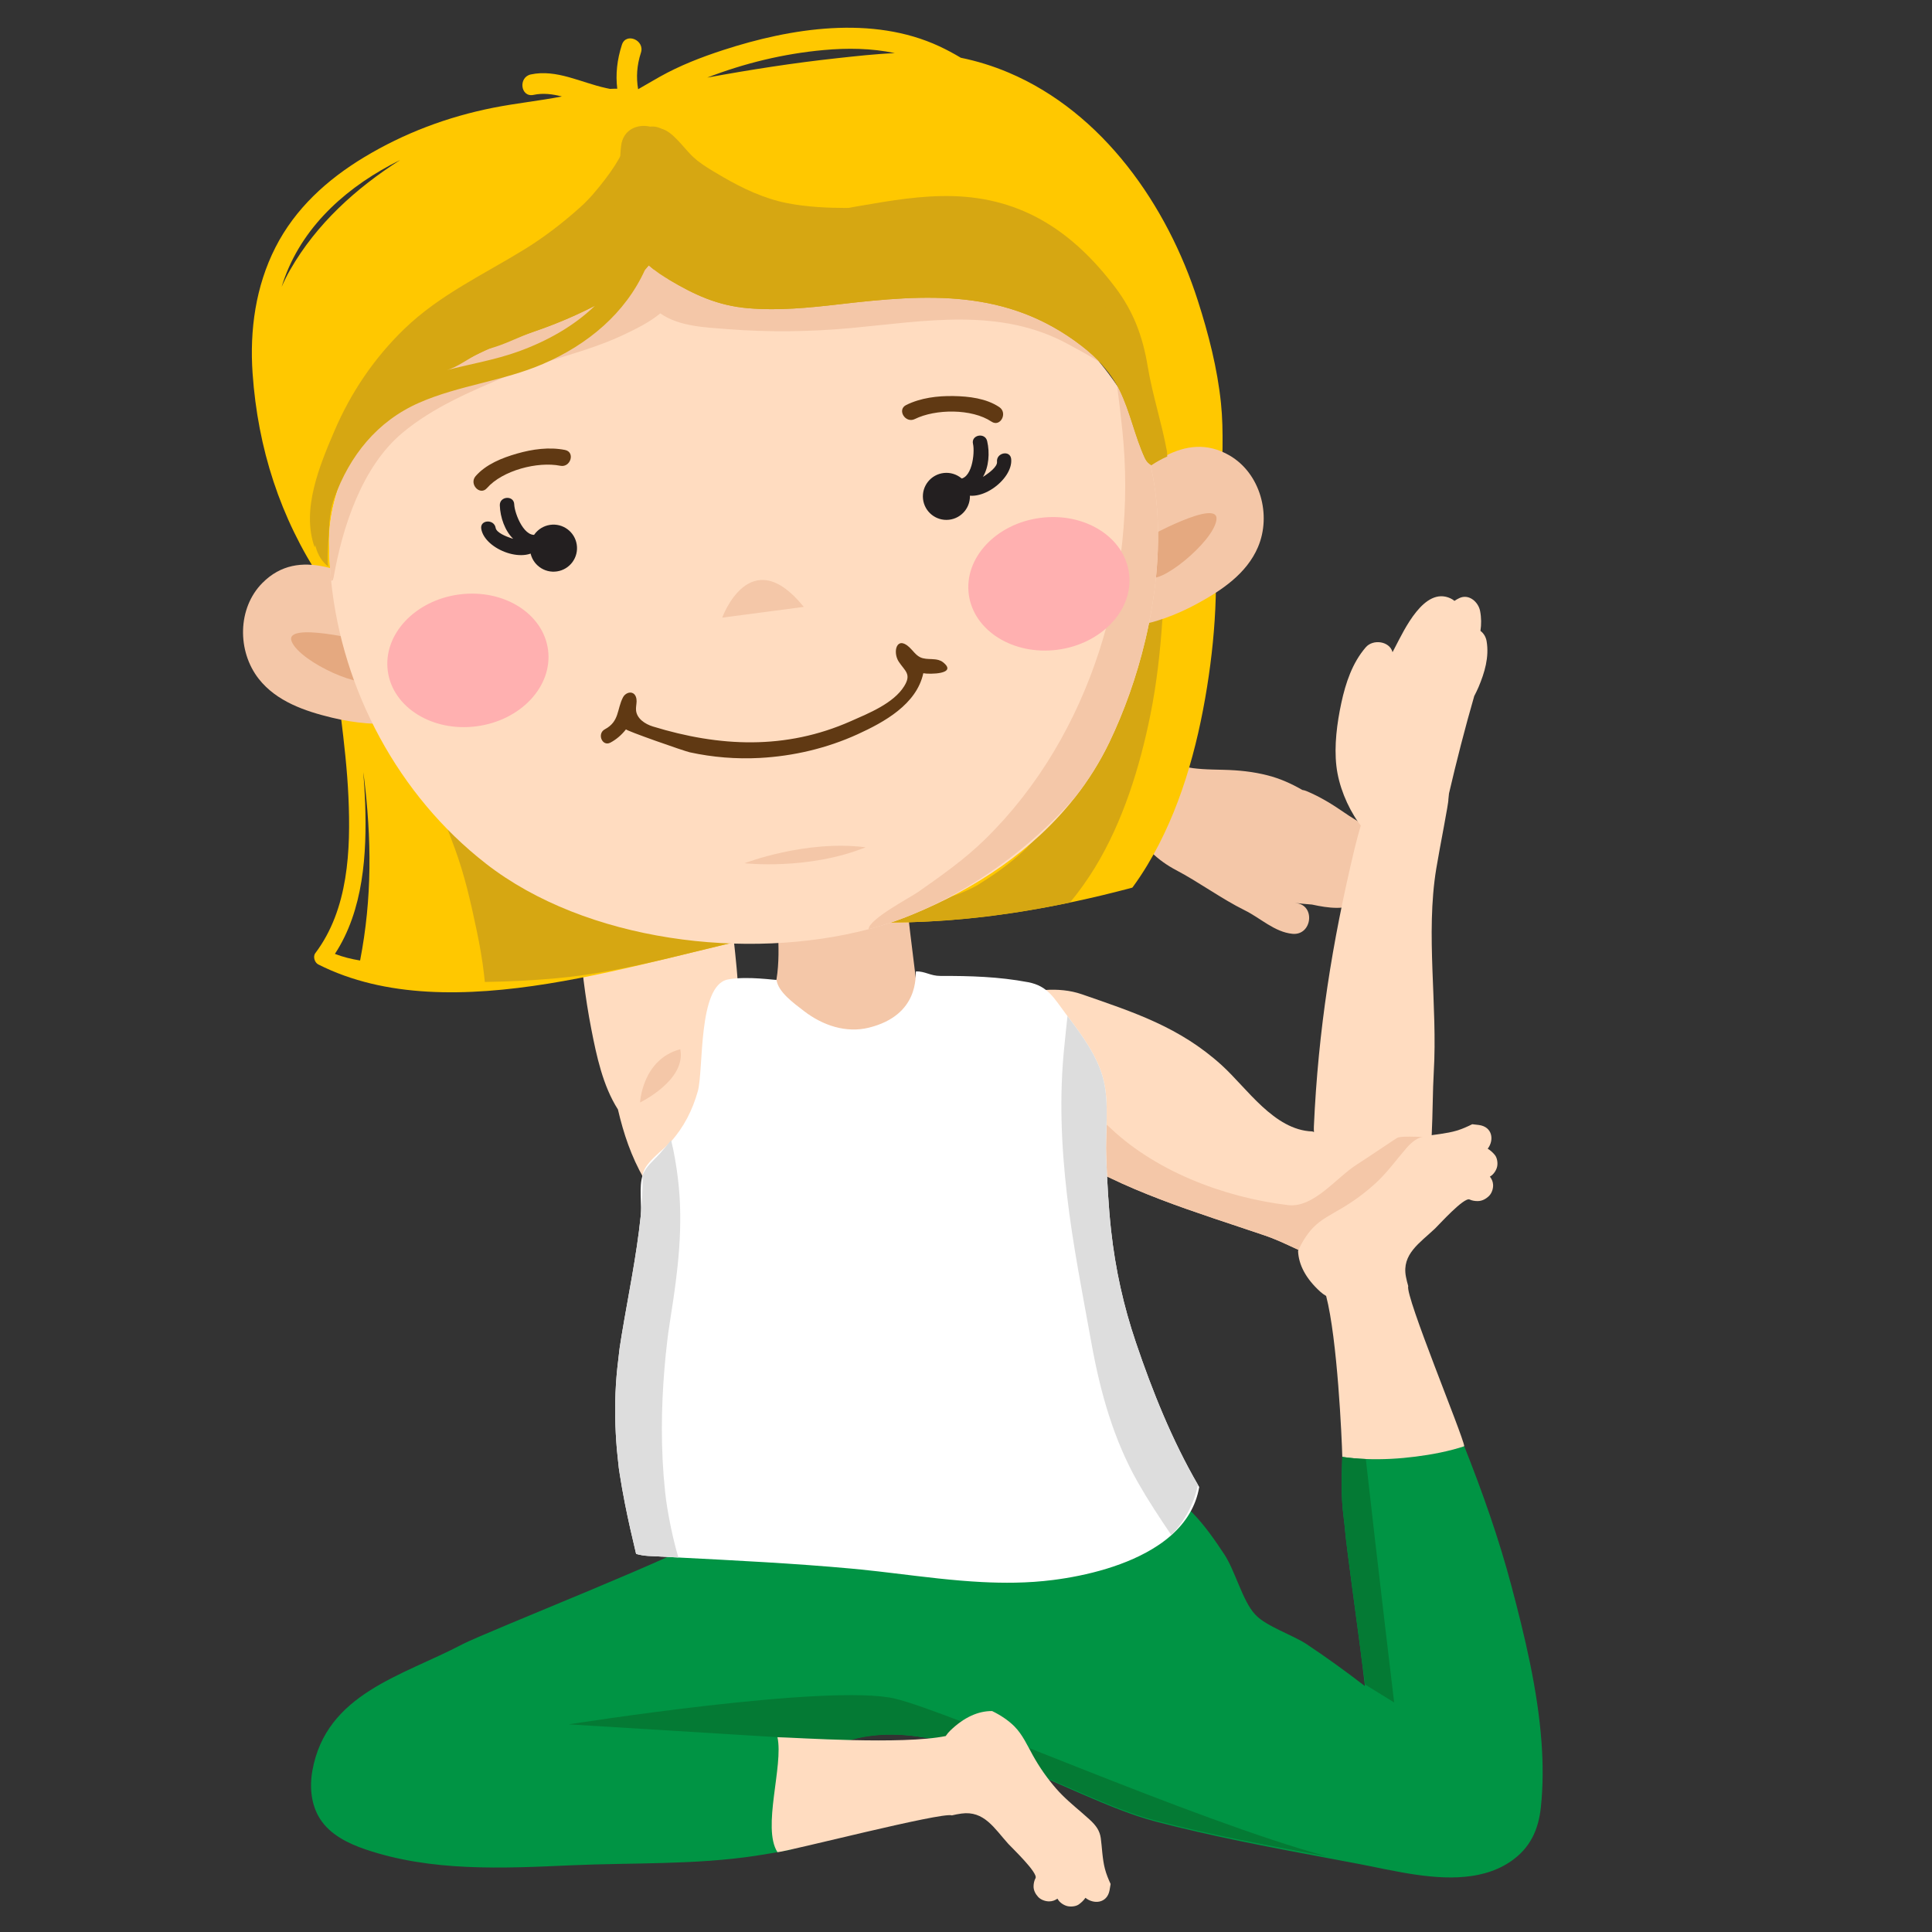<?xml version="1.0" encoding="UTF-8"?> <!-- Generator: Adobe Illustrator 22.0.0, SVG Export Plug-In . SVG Version: 6.00 Build 0) --> <svg xmlns="http://www.w3.org/2000/svg" xmlns:xlink="http://www.w3.org/1999/xlink" x="0px" y="0px" viewBox="0 0 758 758" style="enable-background:new 0 0 758 758;" xml:space="preserve"><rect x="0" y="0" width="758" height="758" fill="#333333" stroke="none"/> <style type="text/css"> .st0{fill:#F4C7A8;} .st1{fill:#FFDCC0;} .st2{fill:#009444;} .st3{fill:#047A34;} .st4{fill:#FFFFFF;} .st5{fill:#DDDDDD;} .st6{fill:#FFC800;} .st7{fill:#603913;} .st8{fill:#D6A712;} .st9{fill:#E5A980;} .st10{fill:#FFB0B0;} .st11{fill:#231F20;} </style> <g id="BG"> <g id="Layer_2"> </g> </g> <g id="Icon"> <path class="st0" d="M543.08,344.716c0.883-2.507,0.198-5.415-1.836-7.039 c2.246-2.359,3.008-6.525-0.056-9.398c-3.919-3.672-9.143-6.277-13.564-9.335 c-4.752-3.297-9.715-6.361-15.067-8.579c-0.558-0.233-1.087-0.367-1.603-0.437 c-4.251-2.458-8.734-4.47-13.585-5.713c-5.747-1.476-11.368-2.04-17.292-2.189 c-2.846-0.077-5.691-0.106-8.529-0.304c-1.172-0.085-2.338-0.191-3.502-0.339 c-0.501-0.056-4.836-0.889-2.711-0.325c-3.241-0.861-6.771-0.889-9.878,0.113 c-3.643,8.177-7.597,16.296-10.803,24.656c0.388,0.071,0.755,0.127,1.087,0.176 c0.565,0.071,5.07,7.47,6.058,8.445c2.768,2.725,6.086,5.069,9.525,6.877 c9.292,4.893,17.814,11.263,27.106,15.859c6.122,3.029,11.608,8.48,18.613,9.186 c7.759,0.777,9.207-11.283,1.405-12.06c-0.127-0.014-0.254-0.042-0.381-0.063 c2.231,0.261,4.462,0.494,6.693,0.649c6.27,1.363,13.648,2.492,19.128-1.25 c2.104-1.433,2.725-3.417,2.4-5.288 C539.027,348.833,542.099,347.47,543.08,344.716z"></path> <path class="st1" d="M583.256,251.564c-0.296-1.755-1.207-3.128-2.415-4.05 c0.375-2.538,0.375-5.133-0.141-7.805c-0.678-3.51-4.378-6.856-8.184-5.034 c-0.677,0.317-1.299,0.688-1.892,1.077c-0.431-0.371-0.925-0.706-1.511-0.981 c-10.344-4.83-18.237,12.494-21.768,19.188 c-0.332,0.636-0.664,1.285-0.996,1.92c-1.137-4.346-7.64-5.25-10.513-1.914 c-5.282,6.115-7.894,14.009-9.574,21.79c-1.688,7.858-2.867,16.755-1.942,24.79 c0.868,7.626,4.201,15.802,8.6,22.079c0.317,0.452,0.635,0.868,0.967,1.264 c-0.805,2.818-1.667,5.861-2.429,9.059 c-8.833,36.892-14.284,71.278-15.971,109.031 c-0.035,0.721-0.014,1.448,0.043,2.182c-0.226-0.085-0.459-0.163-0.671-0.268 c-0.028,0-0.064,0.014-0.085,0.014c-14.912-0.565-25.497-16.945-35.424-25.962 c-16.543-15.011-34.358-20.723-54.834-27.833 c-4.703-1.631-9.638-2.027-14.58-1.701c-4.251,0.275-8.445,0.918-12.568,1.878 c-7.18-0.19-14.418,0.262-21.584,0.085c-8.728-0.205-18.591-0.325-26.753-3.678 c-1.243-0.516-2.408-1.109-3.502-1.766c-0.134,0.17-0.275,0.325-0.395,0.495 c-5.034,7.039-4.074,16.437,2.698,21.994 c10.718,8.811,24.056,12.709,35.784,19.735 c7.964,4.773,16.36,12.25,24.875,18.753c2.599,1.984,5.218,3.876,7.838,5.571 c24.444,15.838,52.736,23.985,80.062,33.299 c12.336,4.201,24.212,13.238,37.874,11.58c6.101-0.735,12.173-3.63,16.141-8.396 c3.729-4.476,6.228-10.266,7.922-16.692c2.09-7.958,2.959-16.889,3.369-25.539 c0.452-9.172,0.402-18.026,0.826-25.045c1.56-26.287-3.262-53.944,0.975-79.836 c1.363-8.318,4.978-26.35,4.752-27.148c0.099-0.805,0.184-1.61,0.255-2.415 c2.98-12.787,6.227-25.476,9.892-38.178c0.622-1.228,1.228-2.419,1.695-3.531 C582.493,263.864,584.315,257.799,583.256,251.564z"></path> <path class="st0" d="M558.324,471.266c-1.694,6.426-4.194,12.215-7.922,16.692 c-3.968,4.766-10.04,7.661-16.141,8.396c-13.662,1.659-25.538-7.379-37.874-11.58 c-27.325-9.313-55.618-17.461-80.062-33.299 c-2.619-1.695-5.239-3.587-7.838-5.571c1.087-2.605,2.768-4.907,4.851-6.496 c7.245-5.514,16.141-3.156,21.959,2.972c-0.381-0.403-0.769-0.812-1.129-1.236 c18.287,18.167,45.902,28.645,71.228,31.675 c10.083,1.129,18.803-10.747,26.944-15.93 c4.476-2.852,11.248-7.505,15.689-10.393c1.899-1.236,13.62,0.155,13.663-0.769 C561.283,454.377,560.414,463.308,558.324,471.266z"></path> <path class="st1" d="M263.736,259.433c-3.954-0.48-8.028,0.752-11.248,3.1 c-5.606,0.275-11.001,3.569-13.797,9.511 c-13.535,28.762-14.241,62.35-11.678,93.439 c1.059,12.808,2.507,25.638,4.978,38.255 c2.055,10.513,4.519,22.27,10.45,31.548 c2.231,9.553,5.162,18.316,10.189,27.155c4.18,7.35,12.243,11.785,20.61,8.162 c7.117-3.079,12.371-13.203,8.163-20.603c-1.116-1.97-2.203-3.954-3.227-5.966 c3.728-0.699,7.371-2.457,9.278-5.747c3.107-5.359,3.473-8.678,3.255-14.58 c-0.071-2.04,0.374-5.338-0.354-7.216c0.007-1.179,0.014-2.351,0.007-3.53 c-0.007-2.69-0.042-5.374-0.085-8.057c-0.064-4.483-0.191-8.96-0.416-13.437 c-0.77-15.47-3.149-30.749-4.413-46.177 c-0.508-6.221-1.009-26.937-1.624-33.157 C284.975,323.527,328.229,267.246,263.736,259.433z"></path> <path class="st1" d="M571.556,443.581c-3.968,1.2-9.017,1.568-12.434,2.203 c-2.966,0.536-5.013,1.97-7.456,4.815c-0.812,0.946-1.609,1.899-2.408,2.874 c-3.021,3.686-5.959,7.449-9.511,10.704c-4.046,3.721-8.487,6.997-13.246,9.822 c-3.862,2.301-8.156,4.377-11.276,7.618c-0.049,0.042-0.099,0.092-0.141,0.141 c-2.345,2.499-4.301,5.627-5.804,8.989c0.205,5.436,3.015,10.866,8.72,16.042 c0.713,0.65,1.489,1.2,2.295,1.667c4.42,16.945,6.157,55.815,6.34,63.144 c13.641,7.88,38.178,2.429,47.858-4.173 c-0.495-4.251-23.294-58.964-21.994-62.854c-0.367-1.243-0.678-2.486-0.911-3.729 c-1.667-8.84,5.458-13.161,11.509-18.916 c1.419-1.362,11.297-12.321,13.472-11.318c1.024,0.48,2.238,0.649,3.297,0.621 c1.688-0.028,3.213-0.904,4.35-2.033c1.095-1.08,1.667-2.902,1.581-4.392 c-0.07-1.278-0.557-2.259-1.264-3.185c0.043-0.021,0.071-0.035,0.114-0.056 c1.362-0.777,2.436-2.429,2.746-3.904c0.283-1.356,0.035-3.354-0.889-4.498 c-0.819-0.996-1.751-1.843-2.818-2.479c2.549-3.283,1.977-8.579-3.488-9.312 c-0.84-0.106-1.708-0.212-2.584-0.297 C575.666,442.049,573.667,442.945,571.556,443.581z"></path> <path class="st2" d="M604.551,709.002c-0.89,8.459-3.94,16.141-12.314,21.634 c-11.897,7.802-27.636,6.58-42.195,3.989c-2.295-0.409-4.575-0.854-6.785-1.292 h-0.043c-3.389-0.699-6.673-1.384-9.765-1.97 c-4.442-0.841-8.869-1.681-13.302-2.507c-22.482-4.23-44.914-8.452-67.085-14.284 c-34.675-9.137-85.287-45.146-123.415-30.665 c12.385,3.332,4.095,29.881-10.443,31.702c-4.703,0.586-8.777,3.609-8.777,8.777 c0,0.424,0.049,0.847,0.12,1.271c-4.639,0.889-9.292,1.723-13.959,2.429 c-23.985,3.63-48.493,2.669-72.662,3.75 c-26.802,1.215-54.819,2.528-80.598-6.27 c-6.828-2.323-13.712-5.747-17.666-11.798c-3.601-5.508-4.264-12.547-3.113-19.022 c5.408-30.326,35.205-37.168,58.808-49.601c8.869-4.682,93.358-38.016,93.499-41.214 c0.113-2.231-0.664-4.498-2.048-6.298c3.919-0.325,7.979,0.769,11.149,3.227 c10.909-3.63,21.86-7.125,32.754-10.74c3.969-1.313,7.958-0.615,11.326,1.306 c18.054-2.578,36.108-1.526,53.421,3.516c0.748-1.674,1.8-3.241,3.156-4.596 c2.246-2.225,5.077-3.622,8.049-4.173c0.325-1.673,0.876-3.29,1.659-4.759 c4.152-7.788,14.15-9.235,21.465-5.55c1.172,0.6,2.351,1.186,3.544,1.709 c0.12,0.042,0.325,0.127,0.671,0.268c1.97,0.748,3.961,1.461,5.952,2.16 c3.75,1.313,7.541,2.549,11.255,3.996c0.501,0.191,1.009,0.403,1.504,0.607 c3.671-2.104,8.169-2.845,12.25-1.744c13.281,3.608,22.185,16.056,29.436,27.057 c4.166,6.312,7.117,18.167,11.94,23.378c0.12,0.12,0.233,0.24,0.353,0.36 c3.982,4.328,14.863,8,19.996,11.445 c7.795,5.204,15.407,10.69,22.827,16.416c-0.332-2.888-0.685-5.768-1.038-8.663 c-0.304-2.394-0.607-4.787-0.918-7.188c-1.03-7.958-2.139-15.915-3.184-23.865 c-0.536-4.024-1.073-8.063-1.581-12.095c-0.283-2.182-0.544-4.371-0.805-6.559 c-0.254-2.825-0.536-5.656-0.904-8.516c-0.981-7.682-0.699-15.357-0.452-23.032 c3.043,0.445,6.136,0.706,9.229,0.833c6.616,0.261,13.246-0.134,19.544-0.946 c6.235-0.784,12.823-2.019,19.086-4.06c7.117,17.942,13.563,36.151,18.506,54.806 c5.133,19.354,10.281,40.514,11.799,61.301 C605.427,692.134,605.427,700.677,604.551,709.002z"></path> <path class="st3" d="M351.07,666.425c21.825,5.133,117.498,47.851,169.373,61.873 c-22.482-4.144-44.935-8.289-67.127-14.044 c-34.711-9.009-85.442-44.835-123.521-30.227l-7.986-1.427l-98.653-6.065 C223.158,676.537,325.32,660.36,351.07,666.425z"></path> <path class="st3" d="M546.978,667.943l-11.389-7.026 c-0.317-2.704-0.692-5.394-1.108-8.063c-0.304-2.394-0.607-4.787-0.918-7.188 c-1.03-7.958-2.139-15.915-3.184-23.865c-0.551-4.024-1.073-8.063-1.581-12.095 c-0.283-2.182-0.544-4.371-0.805-6.559c-0.254-2.825-0.536-5.656-0.904-8.516 c-0.981-7.682-0.699-15.357-0.452-23.032c3.043,0.445,6.136,0.706,9.229,0.833 C540.666,615.369,546.978,667.943,546.978,667.943z"></path> <path class="st1" d="M433.511,733.234c-1.024-3.869-1.158-8.734-1.63-12.046 c-0.403-2.873-1.745-4.907-4.47-7.378c-0.911-0.826-1.828-1.631-2.76-2.443 c-3.552-3.064-7.174-6.051-10.26-9.602c-3.537-4.053-6.609-8.466-9.214-13.168 c-2.118-3.812-3.996-8.028-7.096-11.17c-0.035-0.049-0.085-0.099-0.127-0.141 c-2.394-2.366-5.423-4.385-8.713-5.974c-5.444-0.043-11.001,2.422-16.431,7.675 c-0.677,0.656-1.264,1.377-1.765,2.132c-17.129,3.502-58.682,0.6-66.018,0.452 c2.443,11.171-6.15,35.516,0,45.111c4.272-0.289,64.599-15.859,68.433-14.439 c1.249-0.296,2.507-0.544,3.763-0.713c8.903-1.215,12.893,5.818,18.372,11.89 c1.292,1.427,11.785,11.403,10.683,13.451c-0.522,0.953-0.748,2.118-0.769,3.142 c-0.049,1.617,0.763,3.121,1.836,4.265c1.031,1.101,2.824,1.729,4.314,1.708 c1.278-0.007,2.28-0.431,3.233-1.066c0.022,0.035,0.035,0.063,0.057,0.106 c0.713,1.348,2.309,2.443,3.777,2.81c1.342,0.332,3.347,0.184,4.533-0.656 c1.031-0.742,1.92-1.596,2.605-2.599c3.163,2.599,8.473,2.28,9.461-2.944 c0.141-0.798,0.29-1.631,0.416-2.471 C434.853,737.252,434.049,735.296,433.511,733.234z"></path> <path class="st0" d="M304.66,384.172c-0.756,4.682-3.086,9.122-3.375,13.881 c0.437,0.629,0.854,1.278,1.193,1.97c1.228,2.52,2.57,4.971,4.11,7.315 c0.466,0.699,1.588,1.766,1.928,2.591c0.007,0.007,0.021,0.014,0.028,0.028 c1.489,1.702,3.085,3.326,4.773,4.851c0.219,0.198,1.179,0.982,1.843,1.532 c0.375,0.269,0.72,0.516,0.876,0.622c1.963,1.313,4.003,2.513,6.115,3.58 c0.953,0.48,2.012,0.833,2.923,1.377c-0.268-0.162-0.516-0.304-0.735-0.43 c-1.497-0.572-3.121-1.808,0,0c0.056,0.021,0.12,0.042,0.176,0.063 c1.998,0.693,4.039,1.271,6.108,1.723c0.296,0.064,1.285,0.226,2.055,0.354 c0.268,0.028,0.501,0.049,0.628,0.056c2.076,0.134,4.152,0.134,6.227,0 c2.471-0.819,2.782-0.607,2.04-0.339c0.163-0.028,0.318-0.049,0.459-0.085 c1.003-0.233,1.991-0.502,2.972-0.805c0.403-0.12,1.928-0.741,2.542-0.967 c0.021-0.007,0.049-0.022,0.064-0.028c1.087-0.565,2.147-1.166,3.184-1.815 c0.233-0.148,0.473-0.332,0.72-0.523c0.113-0.184,0.699-0.706,1.455-1.073 c1.129-1.066,3.177-4.258,4.448-4.731c0.77-1.137,1.497-2.316,2.182-3.51 c0.621-1.094,1.158-2.231,1.744-3.332c0.071-0.134,0.134-0.261,0.197-0.367 c0.043-0.127,0.099-0.268,0.163-0.437c-0.268-2.909-0.557-5.818-0.876-8.72 c-2.21-20.519-5.465-40.959-6.51-61.57c-2.464-3.566-5.952-6.446-9.906-8.155 c-4.985-3.121-11.29-4.131-17.108-2.994c-0.056,0-0.106,0-0.163,0 c-12.031,0.162-21.719,8.875-22.404,21.048 C304.018,358.11,306.708,371.491,304.66,384.172z"></path> <g> <path class="st4" d="M428.936,416.037c0.014,0.028,0.035,0.063,0.056,0.091 c0.064,0.064,0.127,0.134,0.191,0.198c-0.156-0.296-0.367-0.699-0.664-1.222 c0.028,0.092,0.056,0.184,0.092,0.269 C428.71,415.599,428.816,415.826,428.936,416.037z"></path> <path class="st4" d="M470.503,583.419c-1.327,7.718-5.338,13.91-10.923,18.874 c-0.756,0.677-1.547,1.328-2.365,1.963c-0.904,0.699-1.836,1.377-2.81,2.012 c-12.017,8.057-28.349,11.982-41.214,13.62c-4.971,0.636-9.921,0.96-14.863,1.052 c-4.371,0.077-8.727-0.014-13.083-0.24 c-11.403-0.579-22.778-2.034-34.174-3.41 c-4.378-0.529-8.762-1.045-13.161-1.489c-1.285-0.127-2.57-0.247-3.862-0.375 c-22.488-2.062-45.45-3.191-67.889-4.356c-3.065-0.148-6.108-0.311-9.151-0.474 c-0.904-0.042-1.8-0.092-2.704-0.141c-1.652-0.092-3.234-0.375-4.731-0.798 c-1.575-6.581-3.092-13.183-4.399-19.827c-0.763-3.883-1.461-7.774-2.061-11.679 c-0.12-0.79-0.24-1.588-0.354-2.372c0-0.056-0.007-0.092-0.007-0.155 c-0.212-2.273-0.516-4.54-0.714-6.814c-0.734-8.501-0.897-17.058-0.381-25.58 c0.254-4.357,0.769-8.664,1.292-12.999c0.064-0.487,0.127-0.96,0.176-1.447 c0.255-1.624,0.495-3.262,0.77-4.893c2.577-15.562,5.832-30.975,7.47-46.685 c0.48-4.667-0.721-11.636,0.727-15.943c0-0.014,0.007-0.021,0.007-0.035 c0.318-4.731,8.177-10.069,11.05-13.246c5.112-5.648,8.572-12.49,10.62-19.805 c2.372-8.445-0.043-41.553,11.763-43.876c7.534-1.483,19.156,0.353,19.121,0.134 c0.656,4.731,6.531,8.988,10.887,12.321c7.252,5.549,16.36,8.642,25.299,6.453 c20.066-4.928,18.188-20.78,18.534-22.1c3.665-0.064,5.621,1.793,9.589,1.787 c11.7-0.028,22.821,0.275,34.428,2.464 c7.845,1.497,10.21,6.383,14.849,12.533c0.198,0.247,0.375,0.494,0.572,0.741 c5.691,7.534,11.94,15.936,14.171,25.228c2.295,9.546,0.607,20.441,1.024,30.241 c0.409,9.596,0.876,19.184,1.928,28.744c1.688,15.216,4.836,29.436,9.737,43.904 c6.439,19.021,14.142,38.248,24.338,55.822 C470.171,582.854,470.341,583.137,470.503,583.419z"></path> </g> <path class="st5" d="M470.009,582.572c-1.674,7.922-5.409,14.418-10.429,19.72 c-4.554-6.679-9.017-13.465-13.077-20.582 c-9.454-16.55-14.764-35.191-18.273-54.643 c-3.467-19.24-7.336-38.65-9.603-58.153 c-2.273-19.65-3.092-39.039-1.009-58.774c0.381-3.651,0.748-7.534,1.193-11.509 c5.691,7.534,11.94,15.936,14.171,25.228c2.295,9.546,0.607,20.441,1.024,30.241 c0.409,9.596,0.876,19.184,1.928,28.744c1.688,15.216,4.836,29.436,9.737,43.904 C452.11,545.771,459.813,564.998,470.009,582.572z"></path> <path class="st5" d="M264.64,605.463c0.466,1.878,0.967,3.749,1.518,5.606 c-3.065-0.148-6.108-0.311-9.151-0.474c-0.904-0.042-1.8-0.092-2.704-0.141 c-1.652-0.092-3.234-0.375-4.731-0.798c-1.575-6.581-3.092-13.183-4.399-19.827 c-0.763-3.883-1.461-7.774-2.061-11.679c-0.12-0.79-0.24-1.588-0.354-2.372 c0-0.056-0.007-0.092-0.007-0.155c-0.212-2.273-0.516-4.54-0.714-6.814 c-0.734-8.501-0.897-17.058-0.381-25.58c0.254-4.357,0.769-8.664,1.292-12.999 c0.064-0.487,0.127-0.96,0.176-1.447c0.255-1.624,0.495-3.262,0.77-4.893 c2.577-15.562,5.832-30.975,7.47-46.685c0.544-5.303,0.84-10.662,0.734-15.978 c1.194-3.517,4.307-5.833,6.856-8.706c1.497-1.695,2.951-3.425,4.356-5.204 c1.186,4.893,2.034,9.9,2.669,15.117c2.225,18.436,0.035,36.102-2.866,54.318 c-0.318,1.985-0.607,3.954-0.89,5.938c-0.042,0.247-0.071,0.466-0.092,0.643 c-0.014,0.049-0.014,0.106-0.021,0.155c-0.113,0.911-0.226,1.808-0.332,2.719 c-0.431,3.587-0.791,7.18-1.087,10.767c-0.656,7.838-1.017,15.689-1.017,23.555 c0,8.162,0.381,16.318,1.242,24.437c0.127,1.186,0.262,2.366,0.417,3.538 c0.007,0.07,0.007,0.134,0.028,0.205c0.261,1.8,0.544,3.601,0.868,5.402 C262.91,597.915,263.708,601.706,264.64,605.463z"></path> <path class="st6" d="M479.463,192.151c-0.085-11.343,0.741-22.686-0.431-34.012 c-1.419-13.68-4.885-27.123-9.08-40.197 c-11.975-37.344-37.203-73.806-74.308-89.491 c-5.98-2.531-12.271-4.483-18.676-5.794c-2.753-1.638-5.549-3.152-8.409-4.48 c-26.315-12.261-58.258-7.195-84.849,1.472 c-8.558,2.786-17.009,6.062-24.875,10.482c-2.839,1.599-5.642,3.266-8.473,4.879 c-0.805-4.667-0.508-9.398,1.101-14.333c1.603-4.918-5.846-8.081-7.463-3.128 c-1.913,5.882-2.52,11.608-1.829,17.26c-0.954-0.007-1.914,0.014-2.867,0.067 c-0.544-0.116-1.087-0.233-1.61-0.343c-9.645-2.09-19.36-7.484-29.422-5.327 c-5.055,1.084-4.046,9.119,1.059,8.021c3.721-0.802,7.428-0.318,11.114,0.625 c-8.904,1.719-17.92,2.644-26.817,4.399 c-17.998,3.551-35.127,9.987-50.837,19.48 c-14.489,8.762-26.972,20.091-34.725,35.325 c-7.774,15.286-10.153,32.444-8.967,49.421 c2.061,29.457,10.81,56.684,27.092,81.283c0.402,0.615,0.861,1.207,1.292,1.811 c0.049,0.025,0.106,0.049,0.176,0.099c5.614,3.439,6.807,10.637,5.055,16.575 c-1.433,0.173-2.683,1.186-2.535,3.068c1.702,21.211,5.578,42.177,6.525,63.458 c0.918,20.73,0.007,43.96-12.999,61.196c-1.009,1.341-0.261,3.707,1.165,4.427 c52.447,26.513,127.899-2.259,180.798-12.505 c6.849-1.327,13.74-2.429,20.716-3.17c3.714-0.396,7.442-0.572,11.171-0.664 c2.181-0.049,4.363-0.077,6.538-0.092c4.285-0.021,8.579-0.007,12.871-0.134 c29.112-0.834,57.785-5.79,85.901-13.197c0.459-0.12,0.911-0.24,1.363-0.367 c0.085-0.085,0.148-0.176,0.226-0.261c2.019-2.761,3.919-5.627,5.691-8.572 c12.716-21.076,19.566-45.761,23.428-69.887 c3.7-23.099,4.857-46.936,1.504-70.152 C474.535,195.618,476.681,193.122,479.463,192.151z M277.497,30.432 c14.63-5.648,29.931-9.355,45.556-10.785c9.355-0.858,18.866-0.748,28.024,1.194 c-7.598,0.325-15.195,1.179-22.708,1.998c-17.073,1.857-34.04,4.502-50.914,7.605 C277.469,30.443,277.483,30.432,277.497,30.432z M113.836,105.865 c-1.25,2.182-2.351,4.413-3.34,6.684c0.395-1.261,0.797-2.514,1.264-3.757 c7.802-21.048,25.207-36.101,45.223-46.008 C139.636,73.88,124.223,87.765,113.836,105.865z M141.282,376.843 c-3.375-0.551-6.729-1.37-9.885-2.591c11.219-17.102,12.568-39.258,11.869-59.148 c-0.141-4.06-0.395-8.106-0.727-12.137c0.056,0.388,0.113,0.777,0.163,1.165 C145.842,329.119,146.012,352.419,141.282,376.843z M464.275,223.59 c-0.275-0.202-0.557-0.385-0.84-0.568c-3.812-2.458-8.331-3.615-12.992-2.458 c-4.243,1.059-6.905,4.067-6.616,8.625c0.113,1.712,0.296,3.41,0.551,5.091 c0.092,0.656,0.197,1.309,0.304,1.967c-0.36,0.282-0.699,0.596-1.01,0.938 c-0.988,1.095-1.688,2.468-1.928,4.018c-0.282,1.839-0.431,3.679-0.48,5.518 c-0.064,2.376,0.021,4.755,0.155,7.128c-3.008-1.514-6.75-0.996-9.094,1.458 c-0.615,0.628-1.123,1.398-1.511,2.298c-0.226,0.544-0.445,1.084-0.621,1.63 c-1.299,3.729-1.653,7.502-1.646,11.312c0.007,0.915,0.028,1.825,0.071,2.74 c0.148,3.972,0.522,7.975,0.473,12.004c-0.007,0.098-0.014,0.19-0.014,0.289 c-1.808,3.802-3.99,7.431-6.595,10.679c-0.149,0.191-0.297,0.375-0.445,0.558 c-0.437,0.536-0.91,1.066-1.398,1.589c-6.934,7.541-17.553,13.705-22.665,23.406 c-14.75,0.89-29.627,0.367-44.328,2.267 c-13.5,1.758-26.76,4.9-39.992,8.028 c-13.274,3.142-26.704,5.691-39.943,8.988c-5.331,1.32-10.775,3.128-16.084,4.802 c-1.751,0.551-3.489,1.087-5.204,1.596c-2.718-1.688-6.044-2.012-8.663-0.459 c-0.769,0.459-1.476,1.08-2.097,1.878c-0.297,0.381-0.551,0.812-0.756,1.264 l-0.382,0.049c-1.8-1.744-3.248-3.933-4.377-6.065 c-1.349-2.541-3.679-3.932-6.094-4.278c-2.217-0.325-4.498,0.226-6.171,1.546 c-0.064-0.035-0.12-0.056-0.184-0.085c-0.205-0.106-0.431-0.191-0.65-0.261 c-2.562-0.897-5.571-0.205-7.724,1.511c-0.53-1.265-1.031-2.542-1.539-3.834 c-0.113-0.283-0.233-0.579-0.346-0.876c-0.367-0.946-0.847-1.73-1.405-2.366 c-2.316-2.676-6.002-2.803-8.897-1.285c-0.275,0.141-0.544,0.296-0.797,0.473 c-1.518,0.996-2.726,2.471-3.262,4.258c-2.217-5.634-4.801-11.128-7.71-16.437 c-0.932-1.702-1.899-3.397-2.888-5.063c-2.923-4.879-10.054-3.277-12.766,0.876 c-0.395,0.607-0.699,1.278-0.883,1.977c-0.226,0.897-0.261,1.864-0.043,2.86 c0.022,0.071,0.028,0.141,0.05,0.205c0.028,0.155,0.07,0.311,0.106,0.466 c-2.739-5.027-5.303-10.09-7.322-15.272c-0.769-1.977-2.005-3.255-3.439-3.961 c-1.236-4.18-2.654-8.324-4.702-12.158c-0.212-2.034-0.424-4.071-0.615-6.101 c-0.495-4.984-0.946-9.966-1.292-14.93c-0.325-4.65-4.053-8.692-8.473-10.249 c-0.833-0.289-1.695-0.495-2.563-0.6c-0.042-0.173-0.077-0.339-0.127-0.512 c-0.049-0.223-0.106-0.445-0.162-0.664c-0.897-3.512-1.942-6.983-3.058-10.414 c-0.127-0.392-0.268-0.78-0.402-1.179c2.351,0.96,4.943,1.331,7.519,0.868 c8.381-1.487,14.15-8.667,13.232-17.243c-0.275-2.178-0.495-4.36-0.643-6.548 c-0.085-1.32-0.155-2.641-0.191-3.958c-0.014-0.226-0.014-1.427-0.021-2.108 c0.014-0.681,0.043-1.532,0.049-1.712c0.043-1.108,0.099-2.217,0.177-3.319 c0.155-2.447,0.388-4.875,0.698-7.304c0.558-4.442,1.349-8.858,2.338-13.225 c0.247-1.102,0.508-2.189,0.784-3.283c0.134-0.523,0.296-1.126,0.388-1.473 c0.628-2.136,1.285-4.272,1.991-6.379c2.959-8.783,6.658-17.299,10.979-25.497 c0.869-1.659,1.779-3.304,2.705-4.935c0.226-0.37,0.769-1.285,0.938-1.557 c0.579-0.949,1.165-1.885,1.758-2.821c2.57-4.042,5.31-7.976,8.183-11.806 c4.102-5.483,4.117-13.74-0.19-19.049c8.487-5.963,17.207-11.59,26.131-16.823 c1.871-1.101,3.382-2.672,4.145-4.519c11.121-6.57,22.192-13.21,32.72-20.702 c1.108-0.78,1.878-1.698,2.372-2.661c2.542,4.487,6.658,8.268,10.704,11.082 c1.39,0.964,2.824,1.86,4.285,2.74c3.7,4.007,9.221,6.754,13.847,8.713 c7.626,3.23,15.802,5.373,23.9,7.015c11.805,2.4,24.24,1.515,36.01-1.734 c0.296,0.074,0.593,0.142,0.883,0.215c2.591,0.696,5.232-0.681,6.919-2.747 c0.021-0.01,0.035-0.01,0.056-0.025c2.499,0.202,4.985,0.48,7.463,0.868 c3.22,0.516,5.593-0.794,6.997-2.831c1.406,0.357,2.803,0.71,4.209,1.038 c4.363,1.024,9.73,1.041,13.387,3.904c1.758,1.37,3.58,1.815,5.274,1.614 c1.448,0.921,2.818,1.744,3.968,2.439c5.493,3.34,11.135,6.439,16.791,9.503 c1.024,0.551,2.04,1.109,3.058,1.659c-0.184,1.698,0.303,3.517,1.772,5.25 c4.491,5.32,10.273,8.964,15.47,13.511c3.87,3.385,6.743,7.742,9.949,11.784 c0.677,8.724,4.59,16.593,6.736,24.999c1.066,4.194,1.646,8.434,2.436,12.681 c0.855,4.536,1.405,6.407,1.49,10.602c0.099,4.791,3.806,9.394,8.635,9.977 c0.805,4.883,1.603,9.764,2.486,14.626c0.007,0.046,0.014,0.088,0.007,0.127 C464.663,220.2,464.141,221.916,464.275,223.59z"></path> <path class="st7" d="M131.417,175.968c0,0.05-0.007,0.134-0.007,0.247 c-0.007,0.018-0.007,0.025-0.014,0.035c-0.007-0.025-0.014-0.032-0.014-0.056 C131.389,176.138,131.396,176.063,131.417,175.968z"></path> <path class="st8" d="M442.069,193.207c-8.148,1.447-14.439,8.713-13.231,17.243 c1.15,8.194,2.577,16.353,3.452,24.582c0.409,3.844,0.664,7.696,0.748,11.558 c-0.049,0.985-0.064,1.977-0.134,2.955c-0.12,1.935-0.318,3.852-0.579,5.762 c-0.071,0.557-0.155,1.108-0.247,1.667c-0.6,3.953-1.405,7.887-2.33,11.784 c-0.353,1.515-0.748,3.019-1.129,4.53c-0.056,0.194-0.106,0.388-0.148,0.583 c-0.022,0.092-0.043,0.162-0.064,0.236c-0.021,0.085-0.049,0.169-0.085,0.282 c-0.36,1.204-0.692,2.415-1.052,3.622c-2.062,6.846-4.35,13.617-6.624,20.395 c-0.367,1.08-0.727,2.168-1.087,3.248c-2.133,6.418-4.364,12.745-7.548,18.725 c-0.219,0.424-0.72,1.116-0.946,1.624c-0.727,1.087-1.419,2.182-2.174,3.234 c-1.646,2.301-3.418,4.504-5.31,6.587c-0.155,0.163-0.396,0.48-0.657,0.791 c-0.099,0.077-0.212,0.155-0.318,0.261c-1.059,0.996-2.125,1.991-3.227,2.944 c-2.45,2.126-5.013,4.123-7.647,6.009c-2.711,1.941-5.507,3.728-8.318,5.507 c-0.035,0.028-0.064,0.035-0.106,0.056c-0.544,0.255-1.059,0.572-1.596,0.84 c-1.758,0.904-3.551,1.709-5.387,2.429c-3.566,1.405-7.498,2.033-10.937,3.672 c-0.48,0.226-0.925,0.494-1.37,0.762c-5.846-2.704-11.89-2.711-17.243-0.409 c-0.557-0.141-0.805-0.197-0.134,0.071c-0.077,0.028-0.141,0.056-0.212,0.092 c-3.086-0.685-6.256-0.48-9.115,0.522c-0.311-0.296-0.615-0.6-0.925-0.904 c-1.426-1.356-3.071-2.266-4.823-2.789c-0.882,3.587-1.688,7.195-2.52,10.796 c2.831-0.226,5.677-0.354,8.508-0.417c2.181-0.056,4.363-0.077,6.538-0.092 c4.293-0.021,8.586-0.007,12.871-0.134c10.132-0.29,20.237-1.038,30.298-2.252 c0.79-0.099,1.574-0.205,2.358-0.304c2.599-0.339,5.204-0.706,7.802-1.095 c7.485-1.137,14.962-2.514,22.39-4.074c3.573-4.356,6.856-8.953,9.808-13.775 c10.958-17.963,17.602-39.413,21.733-59.921 c4.907-24.388,5.501-49.27,6.129-74.053c0.028-1.006,0.36-1.928,0.882-2.737 C455.676,197.084,449.865,191.819,442.069,193.207z"></path> <path class="st8" d="M305.67,365.892c-29.204,5.627-57.559,15.244-87.561,17.935 c-9.278,0.84-18.584,1.313-27.89,1.426c-0.077-0.833-0.169-1.708-0.282-2.654 c-0.664-5.953-1.723-11.848-2.951-17.702 c-2.33-11.114-4.689-21.486-8.452-31.752c-1.186-3.262-2.421-6.51-3.693-9.758 c-3.439-8.805-7.132-17.539-10.832-26.21c-1.581-3.692-3.283-7.294-5.14-10.824 c-0.89-1.694-1.829-3.382-2.789-5.048c-3.241-5.61-5.952-11.248-6.884-17.751 c-0.113-0.808-0.141-1.603-0.092-2.379c0.317-5.892,5.02-10.647,10.888-11.689 c6.715-1.193,13.139,4.307,14.065,10.793c0.212,1.073,0.254,1.433,0.12,1.119 c0.205,0.6,0.424,1.193,0.664,1.779c0.494,1.239,1.087,2.443,1.701,3.636 c1.236,2.39,2.641,4.692,3.975,7.029c3.114,5.454,5.642,11.215,8.028,17.009 c5.034,12.186,10.429,24.374,14.622,36.878c0.057,0.176,0.114,0.36,0.17,0.529 c1.97-1.2,4.272-1.885,6.644-1.878c6.446,0.014,11.184,4.617,12.385,10.782 c0.247,1.306,0.473,2.605,0.685,3.919c0.035,0.226,0.064,0.452,0.106,0.677 c0.176-0.141,0.36-0.282,0.544-0.416c2.62-1.907,6.136-2.732,9.221-2.295 c4.173,0.572,6.934,2.959,9.045,6.235c4.731-3.177,11.622-3.509,15.661,0.615 c0.529,0.529,0.996,1.129,1.419,1.821c1.257,2.062,2.351,4.145,3.389,6.256 c2.881-1.229,6.171-1.398,9.201-0.29c3.325-2.633,7.675-3.735,11.826-1.327 c3.114,1.815,4.957,3.079,7.35,5.543c2.874-0.24,5.649,0.283,8.325,1.427 C302.259,360.653,304.483,363.046,305.67,365.892z"></path> <path class="st0" d="M422.73,229.701c-0.55-6.334,1.956-12.724,6.581-16.755 c-1.314-6.662,0.939-13.627,6.651-18.323c12.829-10.538,28.617-26.294,46.453-15.918 c12.039,7.004,16.522,23.296,11.135,35.949 c-4.428,10.404-14.263,16.982-23.795,22.171 c-7.837,4.269-17.249,7.961-26.153,8.886 C433.928,246.717,423.612,239.907,422.73,229.701z"></path> <path class="st9" d="M448.883,211.491c0,0,29.648-16.441,28.377-7.519 c-1.271,8.921-23.427,26.523-26.463,22.03 C447.753,221.507,448.883,211.491,448.883,211.491z"></path> <path class="st0" d="M173.803,262.505c-1.108-6.259-5.183-11.781-10.697-14.478 c-0.452-6.775-4.434-12.917-11.17-15.974c-15.117-6.853-34.449-17.98-48.988-3.34 c-9.814,9.884-9.927,26.785-1.447,37.609 c6.976,8.904,18.182,12.706,28.731,15.248c8.677,2.094,18.725,3.22,27.565,1.808 C167.392,281.844,175.597,272.591,173.803,262.505z"></path> <path class="st9" d="M143.83,251.695c0,0-32.896-8.201-29.358,0.085 c3.537,8.289,29.499,19.551,31.272,14.421 C147.509,261.075,143.83,251.695,143.83,251.695z"></path> <path class="st1" d="M449.356,251.08c-3.417,14.45-8.381,28.204-14.121,40.165 c-3.728,7.753-8.24,14.905-13.401,21.493c-0.014,0.022-0.028,0.043-0.043,0.05 c-16.296,20.772-39.039,35.889-63.864,46.014 c-0.876,0.36-1.75,0.714-2.626,1.052c-4.639,1.822-9.497,3.39-14.524,4.717 h-0.007c-47.533,12.476-110.84,4.907-150.196-25.786 c-34.182-26.654-56.274-67.85-60.659-110.879 c-0.523-5.193-0.797-10.404-0.797-15.614 c-0.014-20.706,11.855-42.584,26.499-59.9 c6.079-7.195,12.632-13.606,19.015-18.82c23.343-19.075,53.061-31.347,83.669-37.525 c3.587-0.724,7.174-1.369,10.768-1.917c29.909-4.65,60.045-3.622,85.364,2.397 c3.05,0.724,6.086,1.532,9.088,2.433c26.343,7.851,50.428,22.177,67.783,43.042 c2.464,2.972,4.801,6.065,6.99,9.302c0.261,0.381,0.516,0.763,0.762,1.147 C457.024,179.936,457.349,217.411,449.356,251.08z"></path> <path class="st0" d="M449.356,251.08c-3.417,14.45-8.381,28.204-14.121,40.165 c-3.728,7.753-8.24,14.905-13.401,21.493c-0.014,0.022-0.028,0.043-0.043,0.05 c-17.934,20.455-40.613,36.391-63.864,46.014 c-0.876,0.36-1.75,0.714-2.626,1.052c-4.639,1.822-9.497,3.39-14.524,4.71 c0.106-3.961,16.458-12.518,19.325-14.524 c9.306-6.524,18.316-12.843,26.471-20.836 c41.616-40.779,59.748-102.893,53.788-160.141 c-0.615-5.924-1.299-11.855-2.069-17.758c0.261,0.381,0.516,0.763,0.762,1.147 C457.024,179.936,457.349,217.411,449.356,251.08z"></path> <path class="st10" d="M215.017,254.95c1.878,14.284-10.669,27.717-28.031,30.005 c-17.363,2.288-32.967-7.435-34.845-21.719 c-1.885-14.284,10.662-27.717,28.024-30.005 C197.528,230.943,213.132,240.666,215.017,254.95z"></path> <path class="st10" d="M442.966,224.91c1.885,14.28-10.669,27.713-28.032,30.005 c-17.363,2.288-32.96-7.438-34.844-21.719 c-1.886-14.284,10.669-27.717,28.031-30.005 C425.484,200.903,441.081,210.626,442.966,224.91z"></path> <path class="st0" d="M283.358,242.325c0,0,10.937-30.245,31.999-4.219L283.358,242.325z"></path> <path class="st0" d="M292.141,338.679c0,0,23.809-9.25,47.484-6.256 C316.988,341.525,292.141,338.679,292.141,338.679z"></path> <path class="st7" d="M355.54,158.895c5.697-2.813,12.271-3.615,18.569-3.506 c6.037,0.103,12.816,0.89,17.948,4.329c3.439,2.301,0.403,8.021-3.057,5.705 c-7.682-5.147-21.923-5.037-30.079-1.013 C355.222,166.238,351.798,160.742,355.54,158.895z"></path> <path class="st7" d="M221.675,176.537c-6.235-1.239-12.787-0.311-18.845,1.426 c-5.804,1.663-12.145,4.18-16.212,8.83c-2.726,3.114,1.688,7.855,4.427,4.72 c6.086-6.965,19.876-10.545,28.794-8.772 C223.885,183.548,225.763,177.352,221.675,176.537z"></path> <g> <path class="st7" d="M353.979,251.899c0.014-0.014-0.105,0.014-0.282,0.088 c0.064-0.017,0.113-0.032,0.155-0.046 C353.894,251.928,353.937,251.91,353.979,251.899z"></path> <path class="st7" d="M368.27,258.963c-0.861-0.254-1.8-0.332-2.711-0.37 c-1.532-0.064-3.135-0.056-4.519-0.724c-1.779-0.855-2.874-2.651-4.328-3.986 c-4.978-4.572-6.566,2.016-4.067,5.765c2.464,3.696,5.048,4.808,2.104,9.571 c-4.173,6.75-14.023,10.665-20.978,13.744 c-25.567,11.311-51.508,10.075-77.618,2.065 c-3.086-0.946-6.291-3.089-6.602-6.302c-0.12-1.186,0.184-2.372,0.212-3.565 c0.021-1.19-0.325-2.521-1.342-3.135c-1.362-0.826-3.241,0.116-3.975,1.528 c-2.485,4.755-1.341,9.479-7.146,12.582c-3.184,1.702-1.017,6.937,2.203,5.214 c2.373-1.264,4.442-3.078,6.108-5.217c-0.346,0.441,22.813,8.55,25.03,9.031 c8.995,1.956,18.252,2.704,27.438,2.21c13.197-0.713,26.301-3.784,38.333-9.267 c10.414-4.744,23.215-11.745,25.835-23.975 c2.28,0.469,13.768,0.427,7.689-4.342 C369.442,259.398,368.87,259.14,368.27,258.963z"></path> </g> <path class="st0" d="M453.197,162.669c-4.922-5.197-9.49-10.796-14.877-15.47 c-2.21-1.92-4.575-3.625-7.018-5.196c-3.982-2.556-8.19-4.777-12.349-7.036 c-26.69-14.52-56.161-8.939-84.948-6.269 c-16.126,1.489-32.31,1.698-48.458,0.437c-8.508-0.664-19.163-0.988-26.471-6.185 c-4.35,3.549-9.504,6.09-14.546,8.466c-14.566,6.867-30.368,9.755-45.153,15.954 c-14.453,6.058-29.521,12.409-41.623,22.566 c-15.809,13.278-23.449,37.005-26.888,56.754 c-0.106,0.321-0.212,0.639-0.31,0.96c-0.212,0.095-0.424,0.18-0.643,0.257 c-0.523-5.193-0.797-10.404-0.797-15.614 c-0.014-20.706,11.855-42.584,26.499-59.9 c9.419-6.422,19.911-11.28,30.34-15.901c8.148-3.619,16.317-6.651,24.868-9.19 c8.177-2.432,16.346-4.809,24.12-8.37c0.466-0.215,0.932-0.431,1.398-0.639 c0.184-1.183,0.706-2.4,1.659-3.573c5.833-7.188,13.211-12.794,20.3-18.672 c0.664-0.544,1.321-1.094,1.97-1.648c2.972-2.52,6.355-2.125,8.798-0.268 c2.097,1.568,3.51,4.187,3.431,6.955c16.247-0.077,32.508-0.317,48.762-0.452 c14.142-0.12,28.151-1.009,42.258-1.673c0.565-0.032,1.137-0.06,1.708-0.085 c14.235-0.642,29.309-0.681,42.845,4.389 c12.3,4.603,21.952,13.927,31.773,22.276c2.549,2.161,5.063,4.286,7.513,6.485 c-1.779,8.865,1.066,18.238,4.208,26.538 C452.089,159.937,452.639,161.31,453.197,162.669z"></path> <path class="st8" d="M457.836,177.08c-2.055-11.268-5.726-22.273-7.569-33.457 c-1.892-11.491-5.528-21.366-12.625-30.767 c-16.416-21.757-36.377-35.24-63.956-35.914 c-12.278-0.301-24.147,1.729-36.207,3.816c-1.56,0.272-3.142,0.554-4.744,0.84 c-11.855,2.065-24.84,4.007-35.989-0.816 c-10.005-4.324-17.871-12.356-25.503-19.887 c-2.839-2.8-7.725-9.673-11.777-10.351c-4.293-0.717-9.602,3.792-12.469,6.415 c-0.883,0.808-1.758,1.648-2.655,2.492c-1.914,3.844-4.131,7.287-7.096,11.121 c-2.98,3.855-5.916,7.431-9.539,10.683c-6.778,6.094-14.171,11.805-21.952,16.59 c-16.204,9.959-33.278,17.835-47.11,31.187 c-11.784,11.375-21.027,25.031-27.452,40.073 c-5.79,13.553-13.056,30.841-7.738,45.655 c3.947-14.877,12.363-41.228,31.85-56.084c1.667-1.419,3.375-2.778,5.126-4.088 c9.617-7.163,20.349-12.437,31.068-17.701c6.122-1.444,12.003-4.749,18.019-6.796 c10.774-3.672,21.775-8.564,31.569-14.376c5.183-3.078,9.694-7.018,13.45-11.607 c0.636,0.55,1.286,1.094,1.928,1.603c1.483,1.161,3.001,2.21,4.512,3.121 c0.473,0.286,0.953,0.576,1.433,0.855c10.09,6.005,19.163,10.216,31.145,11.24 c11.876,1.021,23.83-0.173,35.636-1.539 c34.662-4.039,65.891-6.189,95.08,16.243 c6.115,4.685,11.622,10.524,15.019,17.5c4.18,8.548,5.931,18.016,9.913,26.63 c0.607,1.302,1.497,2.189,2.541,2.746c1.949-1.309,4.039-2.446,6.214-3.392 C457.921,178.435,457.892,177.758,457.836,177.08z"></path> <path class="st8" d="M451.432,156.565c-3.361-5.274-5.176-11.495-5.812-17.722 c-1.052-1.744-2.125-3.478-3.22-5.186c-9.172-14.333-18.887-30.023-34.033-38.671 c-7.174-4.095-15.018-6.475-22.912-8.759c-8.198-2.379-16.268-4.024-24.797-4.508 c-9.264-0.526-18.619-0.099-27.925-0.12c-8.021-0.021-16.014-0.356-23.908-1.899 c-8.868-1.737-17.327-5.705-25.108-10.221c-2.69-1.56-5.458-3.17-8.064-4.964 c-1.327-0.928-2.612-1.892-3.827-2.923c-3.65-3.1-6.722-6.807-10.435-9.85 c-0.403-0.332-0.805-0.621-1.222-0.876c-1.722-1.038-3.46-1.363-5.105-1.179 c-4.872-1.154-10.549,1.056-11.368,7.438c-0.127,1.052-0.226,2.118-0.289,3.195 c-0.403,7.206,0.437,14.764-2.599,21.405c-3.064,6.704-8.537,12.434-14.072,17.193 c-13.345,11.492-29.196,19.626-44.13,28.79 c-15.089,9.253-29.288,20.448-40.289,34.411 c-6.679,8.469-12.829,18.076-16.31,28.487 c-2.909,8.709-6.065,25.246,2.916,31.749c-0.925-0.671,0.085-12.413,0.141-14.069 c0.142-4.187,0.6-8.759,2.034-12.731c6.051-16.769,16.868-30.318,33.369-37.552 c15.591-6.842,32.903-8.459,48.543-15.202 c17.673-7.615,32.352-19.939,40.07-36.998c0.494-0.555,0.981-1.119,1.454-1.695 c0.636,0.55,1.286,1.094,1.928,1.603c0.262-0.629,0.502-1.271,0.735-1.914 c1.603,2.062,3.354,4.046,5.211,5.889c10.09,6.005,19.163,10.216,31.145,11.24 c11.876,1.021,23.83-0.173,35.636-1.539 c34.662-4.039,65.891-6.189,95.08,16.243 c6.115,4.685,11.622,10.524,15.019,17.5c4.18,8.548,5.931,18.016,9.913,26.63 c0.593,1.267,1.447,2.142,2.464,2.704c1.285-0.886,2.64-1.695,4.039-2.429 c-0.198-0.688-0.36-1.373-0.48-2.054 C453.995,170.877,452.35,163.749,451.432,156.565z M203.5,137.865 c-9.207,3.34-18.901,4.929-28.342,7.378c4.3-1.116,8.77-4.748,12.844-6.637 c6.877-3.185,14.34-6.069,21.514-8.516c8.042-2.74,16.204-6.16,23.9-10.135 C225.17,127.941,214.657,133.819,203.5,137.865z"></path> <path class="st11" d="M208.034,216.461c0.777,5.038,5.486,8.494,10.521,7.721 c5.041-0.773,8.501-5.483,7.724-10.521c-0.769-5.038-5.479-8.498-10.52-7.724 C210.724,206.711,207.264,211.42,208.034,216.461z"></path> <path class="st11" d="M194.463,207.116c0.318,1.935,4.357,3.432,5.861,3.954 c0.212,0.074,0.572,0.191,1.017,0.322c-3.241-3.107-5.098-8.42-5.246-13.137 c-0.113-3.64,5.543-4.014,5.656-0.367c0.106,3.541,4.208,14.199,9.524,11.555 c3.199-1.592,4.293,1.67,1.158,3.326c0.043,0.491-0.092,1.024-0.466,1.575 c-5.196,7.65-21.803,1.373-23.152-6.86 C188.222,203.886,193.884,203.551,194.463,207.116z"></path> <path class="st11" d="M380.486,193.733c0.557,5.066-3.1,9.627-8.162,10.185 c-5.07,0.561-9.631-3.093-10.189-8.162c-0.558-5.066,3.1-9.624,8.162-10.185 C375.366,185.013,379.928,188.667,380.486,193.733z"></path> <path class="st11" d="M391.168,181.193c0.197,1.952-3.319,4.444-4.632,5.338 c-0.184,0.124-0.502,0.332-0.897,0.572c2.323-3.838,2.74-9.454,1.659-14.048 c-0.833-3.544-6.389-2.439-5.549,1.112c0.812,3.45-0.388,14.803-6.214,13.627 c-3.502-0.71-3.714,2.725-0.254,3.512c0.085,0.484,0.354,0.964,0.855,1.402 c7.004,6.04,21.415-4.325,20.589-12.625 C396.358,176.455,390.808,177.599,391.168,181.193z"></path> <path class="st0" d="M251.126,432.545c0,0,0.812-16.875,15.766-20.9 C269.328,423.782,251.126,432.545,251.126,432.545z"></path> </g> </svg> 